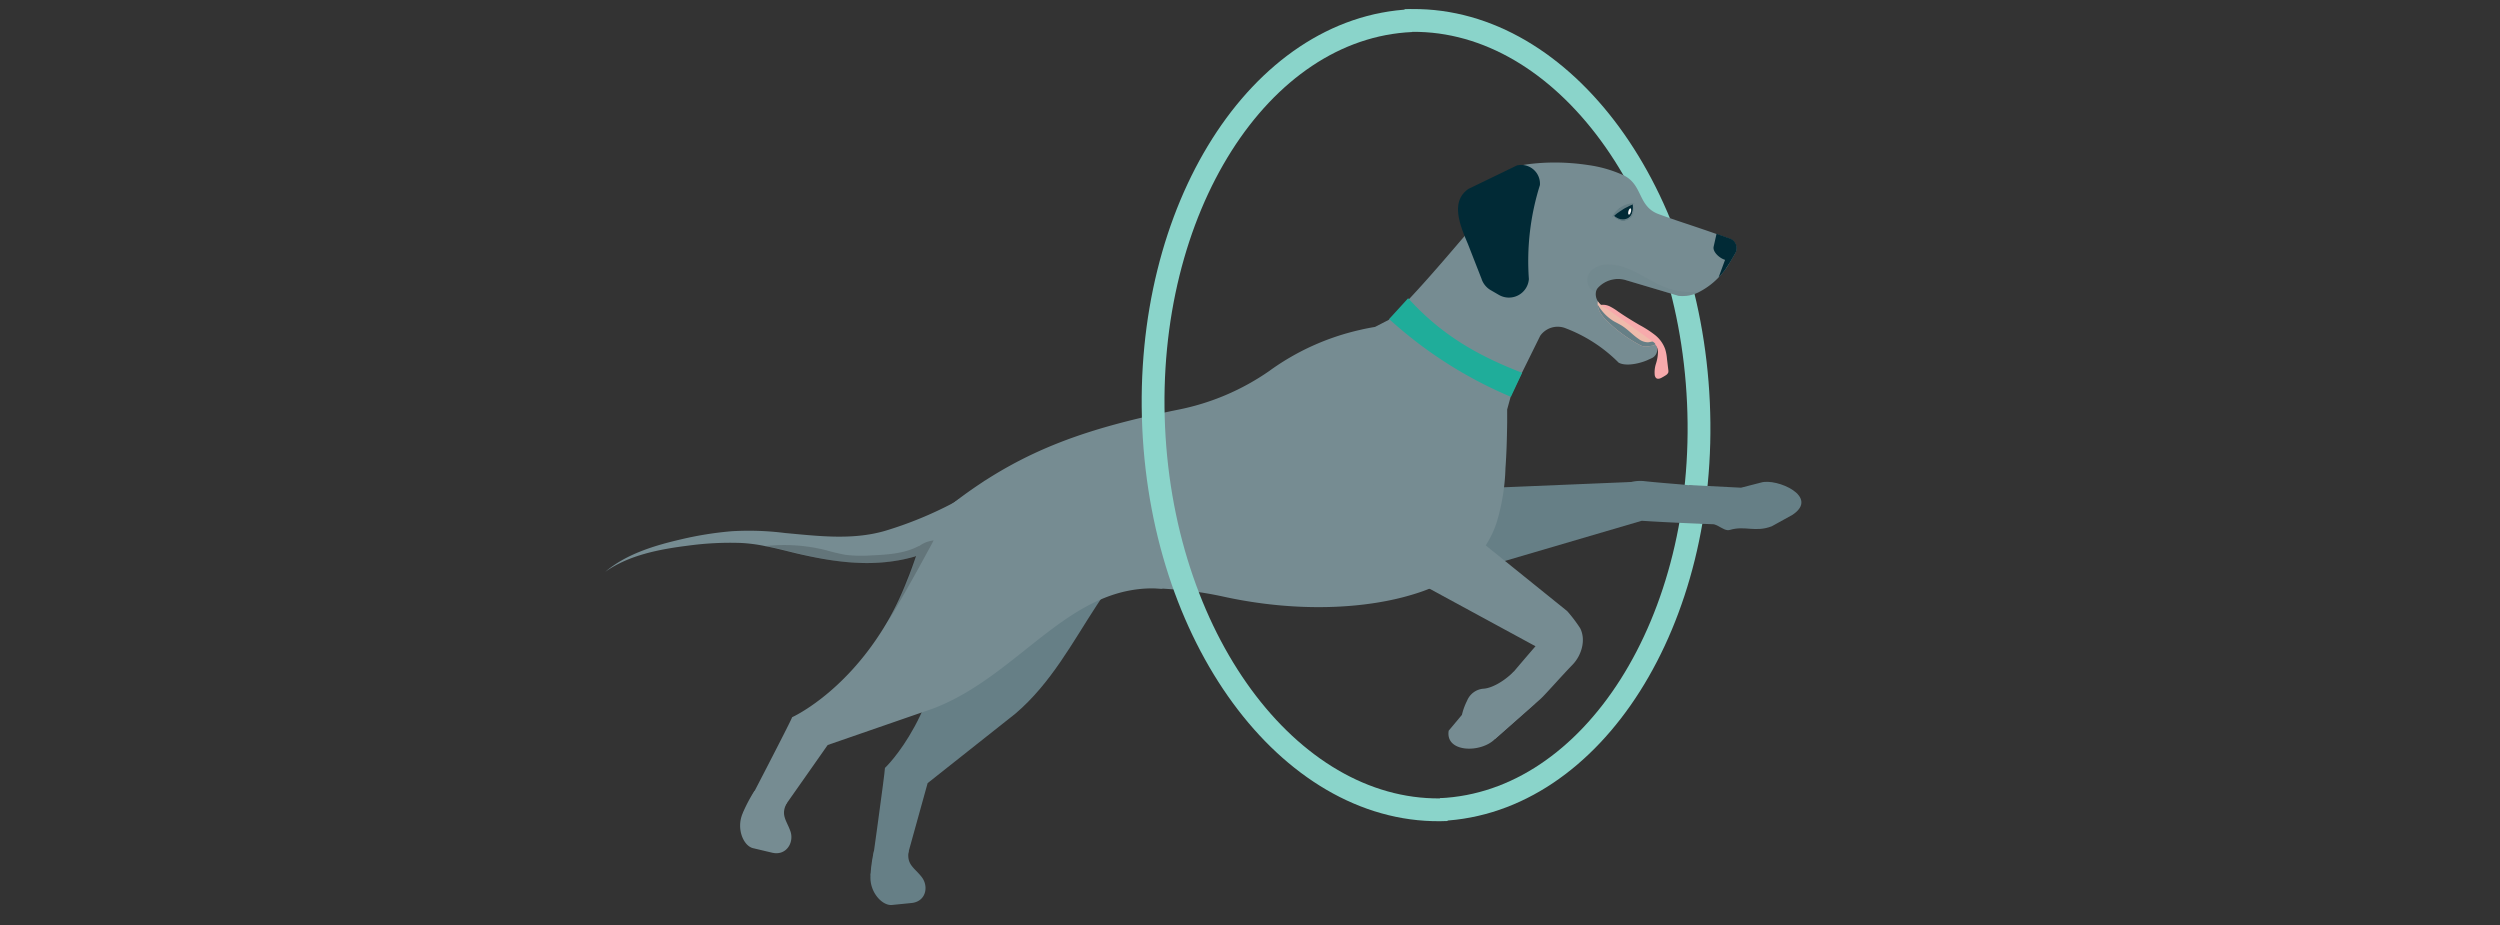 <svg xmlns="http://www.w3.org/2000/svg" id="Ebene_1" data-name="Ebene 1" viewBox="0 0 484.52 179.35"><rect x="0" y="0" width="484.52" height="179.35" fill="#333333" stroke="none"/><path d="M279.17,156.9c29.52-1.33,51.91-36.63,50-78.85S301.84,2.67,272.31,4" style="fill:none;stroke:#8ad4ca;stroke-miterlimit:10;stroke-width:4.419px"></path><path d="M168.73,169.67,175,169l4.78-17.22,17-13.46c13.84-11.78,16.73-31.92,34.11-36.37-1.73-.21-40.76-3.24-43.25-3.44h0c-1,1.53-2,3.13-3,4.81,0,0,0,0,0,0-1.71,4.17-.91,7.61-1.2,13.24-.58,21.64-11.93,32.27-11.93,32.27C171.54,149.57,168.73,169.67,168.73,169.67Z" style="fill:#667f86"></path><path d="M172.87,175.39l3.8-.38c2.82-.29,3.38-3.25,1.93-5.08s-2.95-2.35-2.48-5.09l-6.72,0a28,28,0,0,0-.69,4.86C168.49,172.92,171,175.58,172.87,175.39Z" style="fill:#667f86"></path><path d="M144,157.63l6.1,1.44,6.46-9.19,3.85-5.49,20.6-7.13c17-6.59,26.53-24.63,44.42-23.14-.27-.15-1.62-.75-3.68-1.66h0l-3.5-1.54h0c-1.61-.71-3.42-1.51-5.34-2.34l-22.44-9.83-4.44-1.93-.17-.08h0l-.88.67c-1.19.91-2.37,1.88-3.59,2.88,0,0,0,0,0,0a16.51,16.51,0,0,0-3.19,5.57c-.24.63-.47,1.27-.7,2-.48,1.39-1,2.9-1.7,4.58a58.69,58.69,0,0,1-4.56,9.29C163.28,134.63,153.52,139,153.52,139,153.39,139.6,144,157.63,144,157.63Z" style="fill:#768c92"></path><path d="M145.94,164.38l3.71.88c2.76.65,4.29-2,3.54-4.15s-2-3.18-.63-5.61l-6.33-2.23a28.34,28.34,0,0,0-2.29,4.35C142.64,160.62,144.1,163.94,145.94,164.38Z" style="fill:#768c92"></path><path d="M318.18,100.93l-40.88,12a6,6,0,0,1-6.84-2.69l-8.52-14.57,54.3-2.26C317.14,96.24,316.87,98.25,318.18,100.93Z" style="fill:#667f86"></path><path d="M312.07,96.38c1.11-2.28,4.07-3.42,6.63-3.13,3.49.39,8,.65,9.21.88l11.51,2.21-4.6,5.36s-19.06-.6-23.89-1.46A28.18,28.18,0,0,1,312.07,96.38Z" style="fill:#667f86"></path><path d="M335.28,102.7c-1.45.45-2.93-2.16-5.71-1.19L327.29,94l10.14.52,3.88-1c3-.9,11.44,2.73,6.07,6.27l-4,2.21C340.17,103.23,338.18,101.82,335.28,102.7Z" style="fill:#667f86"></path><polyline points="263.45 63.96 263.46 63.97 265.24 65.08 288.32 79.55 292.15 81.94" style="fill:#768c92"></polyline><path d="M292.91,76.41l5.6-11.34a4.15,4.15,0,0,1,5-1.42,29,29,0,0,1,10.19,6.63c1.21.67,3.33.33,4.91-.22a9.4,9.4,0,0,0,.93-.38l.61-.28a1.82,1.82,0,0,0,.61-2.81,2.23,2.23,0,0,0-.27-.26l-9-6.46a4,4,0,0,1-1.83-1.51,2.5,2.5,0,0,1-.36-1.74,1.6,1.6,0,0,1,.37-.82l0,0a5.32,5.32,0,0,1,5.15-1.59l10.52,3.13a7.06,7.06,0,0,0,4.15-.85,14.21,14.21,0,0,0,3.54-2.67,14.38,14.38,0,0,0,1.22-1.42,12.65,12.65,0,0,0,.83-1.23l.24-.41.93-1.59a2,2,0,0,0-1.3-3l-2.31-.83c-4.51-1.59-7.68-2.55-11.18-3.84-4.08-1.5-3-5.63-6.76-7.51a24.58,24.58,0,0,0-6.9-2c-1.06-.16-2.16-.29-3.27-.37a41.12,41.12,0,0,0-8.64.24,10.59,10.59,0,0,0-8.3,6.6l-2.16,5.43-.79.93C279.15,51.25,274.09,57.2,269.13,62l-2.64,1.36c-1,.17-2,.36-3,.6a47.86,47.86,0,0,0-17.36,7.84l-.08.06a46.82,46.82,0,0,1-17.81,7.56C211,82.94,198.74,87,185.77,96.72h0c-1.48,1.11-3,2.3-4.47,3.55,0,0,0,0,0,0l17.36,11.94L210,113l2.61.19,12.77.89h0l1.89.13a68.57,68.57,0,0,1,9.88,1.43c14.06,3.08,27.66,2.48,37.35-.64.9-.28,1.73-.58,2.53-.91a29.26,29.26,0,0,0,4.82-2.43,19.23,19.23,0,0,0,8.21-10.39,40.09,40.09,0,0,0,1.71-10.53c.21-2.83.29-5.79.33-8.84l0-2.54" style="fill:#768c92"></path><path d="M254.77,102l12.65,6.87,9.66,5.24,20.5,11.13,1.71.94,1.22.66a60.32,60.32,0,0,1,3.29-8.35L288,105.75,270,91.23Z" style="fill:#768c92"></path><path d="M289.74,143.23l8.75-7.7c.92-.81,3.85-4.19,6.28-6.7,1.77-1.83,2.64-4.84,1.47-7.09a28.45,28.45,0,0,0-2.44-3.23c-1,.89-2.57,2.6-4.37,4.63l-1.85,2.12c-1.42,1.64-2.88,3.34-4.2,4.91-.58.68-1.13,1.34-1.63,2-2.09,2.47-3.57,4.27-3.57,4.27Z" style="fill:#768c92"></path><path d="M289.74,143.23l7.71-6.84-3.57-5.47-.5-.75h0c-2.1,2.07-4.43,3.25-5.95,3.31a3.74,3.74,0,0,0-3.1,2.33h0a12.35,12.35,0,0,0-1,2.74l-2.56,3.06C280.07,145.87,287,146,289.74,143.23Z" style="fill:#768c92"></path><path d="M117.28,110.84c4.56-3.25,10.5-4.39,16-5.08a60.65,60.65,0,0,1,10.34-.53,30,30,0,0,1,4.81.64c2,.38,3.91.89,5.86,1.36,7.06,1.66,14.16,2.72,21.34,1.06.59-.14,1.17-.28,1.75-.46.79-.23,1.58-.49,2.34-.77a38.75,38.75,0,0,0,11.23-6.53,2,2,0,0,1-.54-1.8c.2-1.87,2-4,.5-5.58a21.89,21.89,0,0,1-4.94,3.65c-.34.2-.7.39-1.07.59a74.13,74.13,0,0,1-13.39,5.5c-6.34,1.83-12.92,1-19.38.41a56,56,0,0,0-10.35-.34,67.22,67.22,0,0,0-9.79,1.57C126.81,105.73,121.34,107.38,117.28,110.84Z" style="fill:#768c92"></path><path d="M175.6,108.29c.59-.14,1.17-.28,1.75-.46-.48,1.39-1,2.9-1.7,4.58a58.69,58.69,0,0,1-4.56,9.29l.07-.08a28.78,28.78,0,0,0,2.45-3.72q3.13-5.37,6.08-10.84c.43-.77.85-1.55,1.26-2.32a5.8,5.8,0,0,0-2.8,1.09.31.31,0,0,1-.1,0c-2.83,1.5-6.16,1.67-9.38,1.82a25.66,25.66,0,0,1-4.8-.12,37.65,37.65,0,0,1-3.71-.88,33.54,33.54,0,0,0-11.76-.83c2,.38,3.91.89,5.86,1.36C161.32,108.89,168.42,110,175.6,108.29Z" style="fill:#1d1d1b;opacity:0.2"></path><path d="M269.23,61.84a82.82,82.82,0,0,0,23.6,15.07L295,72.25c-9.3-3.58-16-7.75-22.09-14.45Z" style="fill:#1fad9a"></path><path d="M322.15,73.14c-.36.22-.85.4-1.18.13a1,1,0,0,1-.27-.58,5.32,5.32,0,0,1,.24-2.2,8.2,8.2,0,0,0,.39-2.19,2.31,2.31,0,0,0-.94-1.92,5.46,5.46,0,0,0-.78-.35,11,11,0,0,1-2-1.2L312,61a4.67,4.67,0,0,1-1.85-1.89,3,3,0,0,1,1.84.27,11,11,0,0,1,1.61,1c1.36.94,2.78,1.81,4.21,2.64a20.65,20.65,0,0,1,2.91,1.88,6.15,6.15,0,0,1,2,2.75,8.46,8.46,0,0,1,.35,1.87c.09.72.17,1.44.26,2.15a1.46,1.46,0,0,1,0,.51,1.13,1.13,0,0,1-.46.53A7.92,7.92,0,0,1,322.15,73.14Z" style="fill:#f7aaac"></path><path d="M309.64,59a3.59,3.59,0,0,0,.42,1.43,7.43,7.43,0,0,0,1.52,1.88,26.42,26.42,0,0,0,6.22,4.54,2.29,2.29,0,0,0,.78.29,2.51,2.51,0,0,0,.77,0l.9-.14a.76.76,0,0,0,.42-.15.41.41,0,0,0,.13-.24,2.23,2.23,0,0,0-.27-.26l-.21-.15-8.82-6.31a4,4,0,0,1-1.83-1.51A2.44,2.44,0,0,0,309.64,59Z" style="fill:#efbbac"></path><path d="M309.64,59a3.59,3.59,0,0,0,.42,1.43,7.43,7.43,0,0,0,1.52,1.88,26.42,26.42,0,0,0,6.22,4.54,2.29,2.29,0,0,0,.78.29,2.51,2.51,0,0,0,.77,0l.9-.14a.76.76,0,0,0,.42-.15.41.41,0,0,0,.13-.24,2.23,2.23,0,0,0-.27-.26l-.21-.15c-.31,0-.6.12-.91.14a3,3,0,0,1-1.79-.62c-1.15-.77-2.08-1.83-3.26-2.58-.5-.31-1-.56-1.56-.86A8.92,8.92,0,0,1,309.64,59Z" style="fill:#667f86"></path><path d="M312.81,41.84c1.72,1.78,4,.73,3.62-2.31l-2.49.84Z" style="fill:#012a36"></path><path d="M316.49,40.1l0,.25a1.48,1.48,0,0,1,0,.29c0,.1,0,.22-.06.35s-.07.26-.13.4a2.28,2.28,0,0,1-.24.39,1.61,1.61,0,0,1-.34.35l-.2.14-.23.1a1.63,1.63,0,0,1-.48.13,2.72,2.72,0,0,1-.49,0c-.16,0-.32,0-.46-.09a2.26,2.26,0,0,1-.39-.15,2.84,2.84,0,0,1-.31-.18,1.14,1.14,0,0,1-.23-.17l-.2-.16.16.2a1,1,0,0,0,.2.21,1.06,1.06,0,0,0,.3.24,2.15,2.15,0,0,0,.4.21,2.44,2.44,0,0,0,.5.14,1.69,1.69,0,0,0,.55,0,2.17,2.17,0,0,0,.56-.13l.27-.13.23-.17a1.83,1.83,0,0,0,.37-.42,1.86,1.86,0,0,0,.23-.47,4.31,4.31,0,0,0,.09-.44c0-.14,0-.28,0-.39a1.88,1.88,0,0,0,0-.28Z" style="fill:#667f86"></path><path d="M316.85,39.45h-.23a2.83,2.83,0,0,0-.62,0,3.28,3.28,0,0,0-.41.08,2.54,2.54,0,0,0-.45.13,3,3,0,0,0-.46.19l-.46.24-.42.29a2.43,2.43,0,0,0-.38.33,4,4,0,0,0-.91,1.19l-.09.22.19-.14c.12-.09.26-.24.47-.38l.31-.24c.11-.09.24-.16.36-.25s.51-.34.78-.52.54-.32.82-.45c.13-.06.26-.15.38-.2l.35-.16c.22-.12.43-.18.56-.25Z" style="fill:#667f86"></path><path d="M315.6,40.92c-.09.34-.06.65.08.68s.31-.21.4-.55.06-.64-.07-.67S315.7,40.59,315.6,40.92Z" style="fill:#f6f6f6"></path><path d="M334.33,50.36l-1.26,3.42a14.38,14.38,0,0,0,1.22-1.42l1.07-1.64.93-1.59a2,2,0,0,0-1.3-3l-2.31-.83-.56,2.49C331.88,48.83,333.29,50.06,334.33,50.36Z" style="fill:#012a36"></path><path d="M308.07,55.76a2.69,2.69,0,0,0,1.24.86,1.6,1.6,0,0,1,.37-.82l0,0a5.32,5.32,0,0,1,5.15-1.59l10.52,3.13a7.06,7.06,0,0,0,4.15-.85,14.69,14.69,0,0,1-5.75-.46c-4.15-1.25-7.64-4.78-12-4.78a4.67,4.67,0,0,0-3.38,1.21A2.64,2.64,0,0,0,308.07,55.76Z" style="fill:#667f86;opacity:0.2"></path><path d="M288.87,56.21l1.62.94a3.88,3.88,0,0,0,5.82-3.06,49,49,0,0,1,2.14-18.22A3.64,3.64,0,0,0,294,32.06l-9.4,4.55c-3.47,2.4-1.77,6.79-.11,10.67L287.12,54A3.94,3.94,0,0,0,288.87,56.21Z" style="fill:#012a36"></path><path d="M273.59,4c-29.52,1.32-51.91,36.62-50,78.85s27.35,75.38,56.87,74.06" style="fill:none;stroke:#8ad4ca;stroke-miterlimit:10;stroke-width:4.419px"></path></svg>
